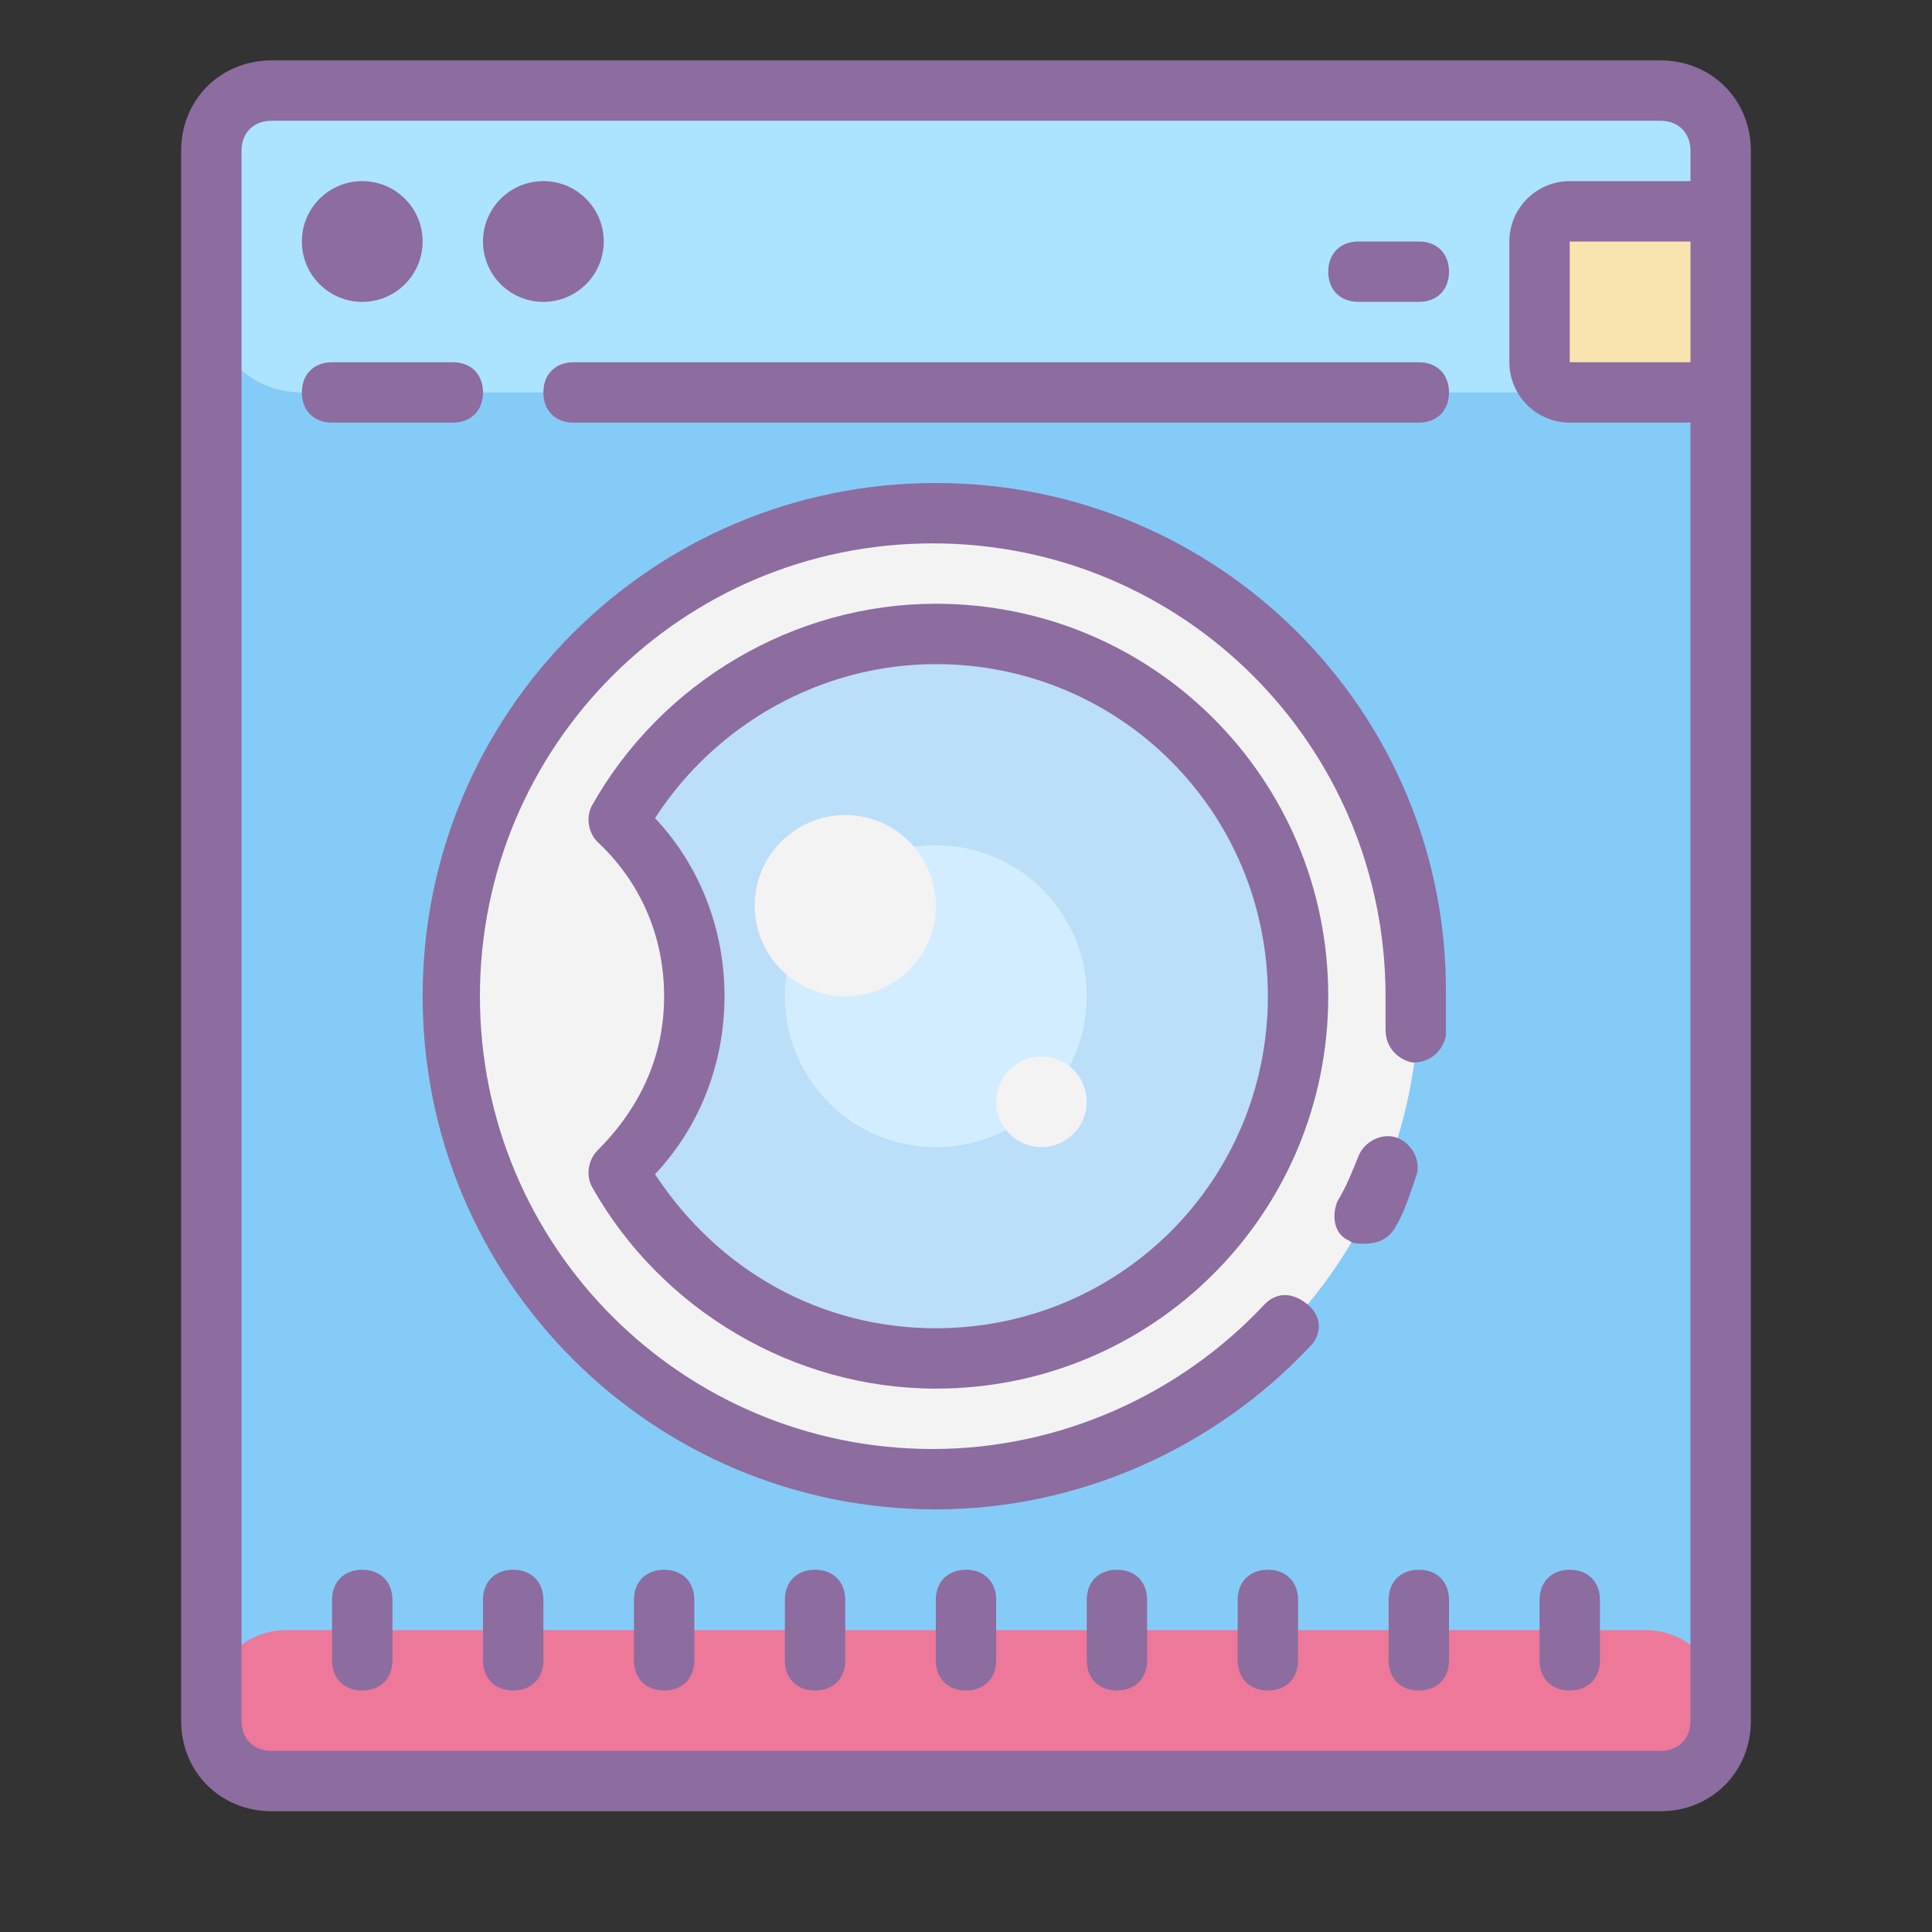 <svg xmlns="http://www.w3.org/2000/svg" xmlns:xlink="http://www.w3.org/1999/xlink" viewBox="0 0 64 64" version="1.1" width="100" height="100" style="fill: rgb(0, 0, 0);">
<rect x="0" y="0" width="64" height="64" fill="#333333" stroke="none"/>
<g id="surface1">
<path style=" fill:#85CBF8;" d="M 7 3 L 57 3 L 57 59 L 7 59 Z "/>
<path style=" fill:#ED7899;" d="M 54.5 59 L 9.5 59 C 8.102 59 7 57.898 7 56.5 C 7 55.102 8.102 54 9.5 54 L 54.5 54 C 55.898 54 57 55.102 57 56.5 C 57 57.898 55.898 59 54.5 59 Z "/>
<path style=" fill:#ACE3FF;" d="M 54 13 L 10 13 C 8.301 13 7 11.699 7 10 L 7 6 C 7 4.301 8.301 3 10 3 L 54 3 C 55.699 3 57 4.301 57 6 L 57 10 C 57 11.699 55.699 13 54 13 Z "/>
<path style=" fill:#F9E3AE;" d="M 51 7 L 57 7 L 57 13 L 51 13 Z "/>
<path style=" fill:#F3F3F3;" d="M 47 33 C 47 41.836 39.836 49 31 49 C 22.164 49 15 41.836 15 33 C 15 24.164 22.164 17 31 17 C 39.836 17 47 24.164 47 33 Z "/>
<path style=" fill:#BBDEF9;" d="M 31 21 C 26.602 21 22.699 23.398 20.602 26.898 C 22.102 28.5 23 30.602 23 33 C 23 35.398 22.102 37.5 20.602 39.102 C 22.699 42.602 26.602 45 31 45 C 37.602 45 43 39.602 43 33 C 43 26.398 37.602 21 31 21 Z "/>
<path style=" fill:#D2EDFF;" d="M 36 33 C 36 35.762 33.762 38 31 38 C 28.238 38 26 35.762 26 33 C 26 30.238 28.238 28 31 28 C 33.762 28 36 30.238 36 33 Z "/>
<path style=" fill:#F3F3F3;" d="M 31 30 C 31 31.656 29.656 33 28 33 C 26.344 33 25 31.656 25 30 C 25 28.344 26.344 27 28 27 C 29.656 27 31 28.344 31 30 Z "/>
<path style=" fill:#F3F3F3;" d="M 36 36.5 C 36 37.328 35.328 38 34.5 38 C 33.672 38 33 37.328 33 36.5 C 33 35.672 33.672 35 34.5 35 C 35.328 35 36 35.672 36 36.5 Z "/>
<path style=" fill:#8D6C9F;" d="M 55 2 L 9 2 C 7.301 2 6 3.301 6 5 L 6 57 C 6 58.699 7.301 60 9 60 L 55 60 C 56.699 60 58 58.699 58 57 L 58 5 C 58 3.301 56.699 2 55 2 Z M 56 12 L 52 12 L 52 8 L 56 8 Z M 52 6 C 50.898 6 50 6.898 50 8 L 50 12 C 50 13.102 50.898 14 52 14 L 56 14 L 56 57 C 56 57.602 55.602 58 55 58 L 9 58 C 8.398 58 8 57.602 8 57 L 8 5 C 8 4.398 8.398 4 9 4 L 55 4 C 55.602 4 56 4.398 56 5 L 56 6 Z "/>
<path style=" fill:#8D6C9F;" d="M 14 8 C 14 9.105 13.105 10 12 10 C 10.895 10 10 9.105 10 8 C 10 6.895 10.895 6 12 6 C 13.105 6 14 6.895 14 8 Z "/>
<path style=" fill:#8D6C9F;" d="M 20 8 C 20 9.105 19.105 10 18 10 C 16.895 10 16 9.105 16 8 C 16 6.895 16.895 6 18 6 C 19.105 6 20 6.895 20 8 Z "/>
<path style=" fill:#8D6C9F;" d="M 47 8 L 45 8 C 44.398 8 44 8.398 44 9 C 44 9.602 44.398 10 45 10 L 47 10 C 47.602 10 48 9.602 48 9 C 48 8.398 47.602 8 47 8 Z "/>
<path style=" fill:#8D6C9F;" d="M 15 14 C 15.602 14 16 13.602 16 13 C 16 12.398 15.602 12 15 12 L 11 12 C 10.398 12 10 12.398 10 13 C 10 13.602 10.398 14 11 14 Z "/>
<path style=" fill:#8D6C9F;" d="M 47 12 L 19 12 C 18.398 12 18 12.398 18 13 C 18 13.602 18.398 14 19 14 L 47 14 C 47.602 14 48 13.602 48 13 C 48 12.398 47.602 12 47 12 Z "/>
<path style=" fill:#8D6C9F;" d="M 46.199 40.699 C 46.5 40.199 46.699 39.602 46.898 39 C 47.102 38.5 46.801 37.898 46.301 37.699 C 45.801 37.5 45.199 37.801 45 38.301 C 44.801 38.801 44.602 39.301 44.301 39.801 C 44.102 40.301 44.199 40.898 44.699 41.102 C 44.801 41.199 45 41.199 45.199 41.199 C 45.699 41.199 46 41 46.199 40.699 Z "/>
<path style=" fill:#8D6C9F;" d="M 31 16 C 21.602 16 14 23.602 14 33 C 14 42.398 21.602 50 31 50 C 35.699 50 40.199 48 43.398 44.602 C 43.801 44.199 43.801 43.602 43.301 43.199 C 42.801 42.801 42.301 42.801 41.898 43.199 C 39.102 46.199 35.102 48 30.898 48 C 22.602 48 15.898 41.301 15.898 33 C 15.898 24.699 22.602 18 30.898 18 C 39.199 18 45.898 24.699 45.898 33 C 45.898 33.398 45.898 33.699 45.898 34.102 C 45.898 34.699 46.301 35.102 46.801 35.199 C 47.398 35.199 47.801 34.801 47.898 34.301 C 47.898 33.898 47.898 33.5 47.898 33 C 48 23.602 40.398 16 31 16 Z "/>
<path style=" fill:#8D6C9F;" d="M 19.602 39.301 C 21.898 43.398 26.301 46 31 46 C 38.199 46 44 40.199 44 33 C 44 25.801 38.199 20 31 20 C 26.301 20 21.898 22.602 19.602 26.699 C 19.398 27.102 19.5 27.602 19.801 27.898 C 21.199 29.199 22 31 22 33 C 22 35 21.199 36.699 19.801 38.102 C 19.5 38.398 19.398 38.898 19.602 39.301 Z M 24 33 C 24 30.801 23.199 28.699 21.699 27.102 C 23.699 24 27.199 22 31 22 C 37.102 22 42 26.898 42 33 C 42 39.102 37.102 44 31 44 C 27.199 44 23.801 42.102 21.699 38.898 C 23.199 37.301 24 35.199 24 33 Z "/>
<path style=" fill:#8D6C9F;" d="M 12 52 C 11.398 52 11 52.398 11 53 L 11 55 C 11 55.602 11.398 56 12 56 C 12.602 56 13 55.602 13 55 L 13 53 C 13 52.398 12.602 52 12 52 Z "/>
<path style=" fill:#8D6C9F;" d="M 17 52 C 16.398 52 16 52.398 16 53 L 16 55 C 16 55.602 16.398 56 17 56 C 17.602 56 18 55.602 18 55 L 18 53 C 18 52.398 17.602 52 17 52 Z "/>
<path style=" fill:#8D6C9F;" d="M 22 52 C 21.398 52 21 52.398 21 53 L 21 55 C 21 55.602 21.398 56 22 56 C 22.602 56 23 55.602 23 55 L 23 53 C 23 52.398 22.602 52 22 52 Z "/>
<path style=" fill:#8D6C9F;" d="M 27 52 C 26.398 52 26 52.398 26 53 L 26 55 C 26 55.602 26.398 56 27 56 C 27.602 56 28 55.602 28 55 L 28 53 C 28 52.398 27.602 52 27 52 Z "/>
<path style=" fill:#8D6C9F;" d="M 32 52 C 31.398 52 31 52.398 31 53 L 31 55 C 31 55.602 31.398 56 32 56 C 32.602 56 33 55.602 33 55 L 33 53 C 33 52.398 32.602 52 32 52 Z "/>
<path style=" fill:#8D6C9F;" d="M 37 52 C 36.398 52 36 52.398 36 53 L 36 55 C 36 55.602 36.398 56 37 56 C 37.602 56 38 55.602 38 55 L 38 53 C 38 52.398 37.602 52 37 52 Z "/>
<path style=" fill:#8D6C9F;" d="M 42 52 C 41.398 52 41 52.398 41 53 L 41 55 C 41 55.602 41.398 56 42 56 C 42.602 56 43 55.602 43 55 L 43 53 C 43 52.398 42.602 52 42 52 Z "/>
<path style=" fill:#8D6C9F;" d="M 47 52 C 46.398 52 46 52.398 46 53 L 46 55 C 46 55.602 46.398 56 47 56 C 47.602 56 48 55.602 48 55 L 48 53 C 48 52.398 47.602 52 47 52 Z "/>
<path style=" fill:#8D6C9F;" d="M 52 56 C 52.602 56 53 55.602 53 55 L 53 53 C 53 52.398 52.602 52 52 52 C 51.398 52 51 52.398 51 53 L 51 55 C 51 55.602 51.398 56 52 56 Z "/>
</g>
</svg>
